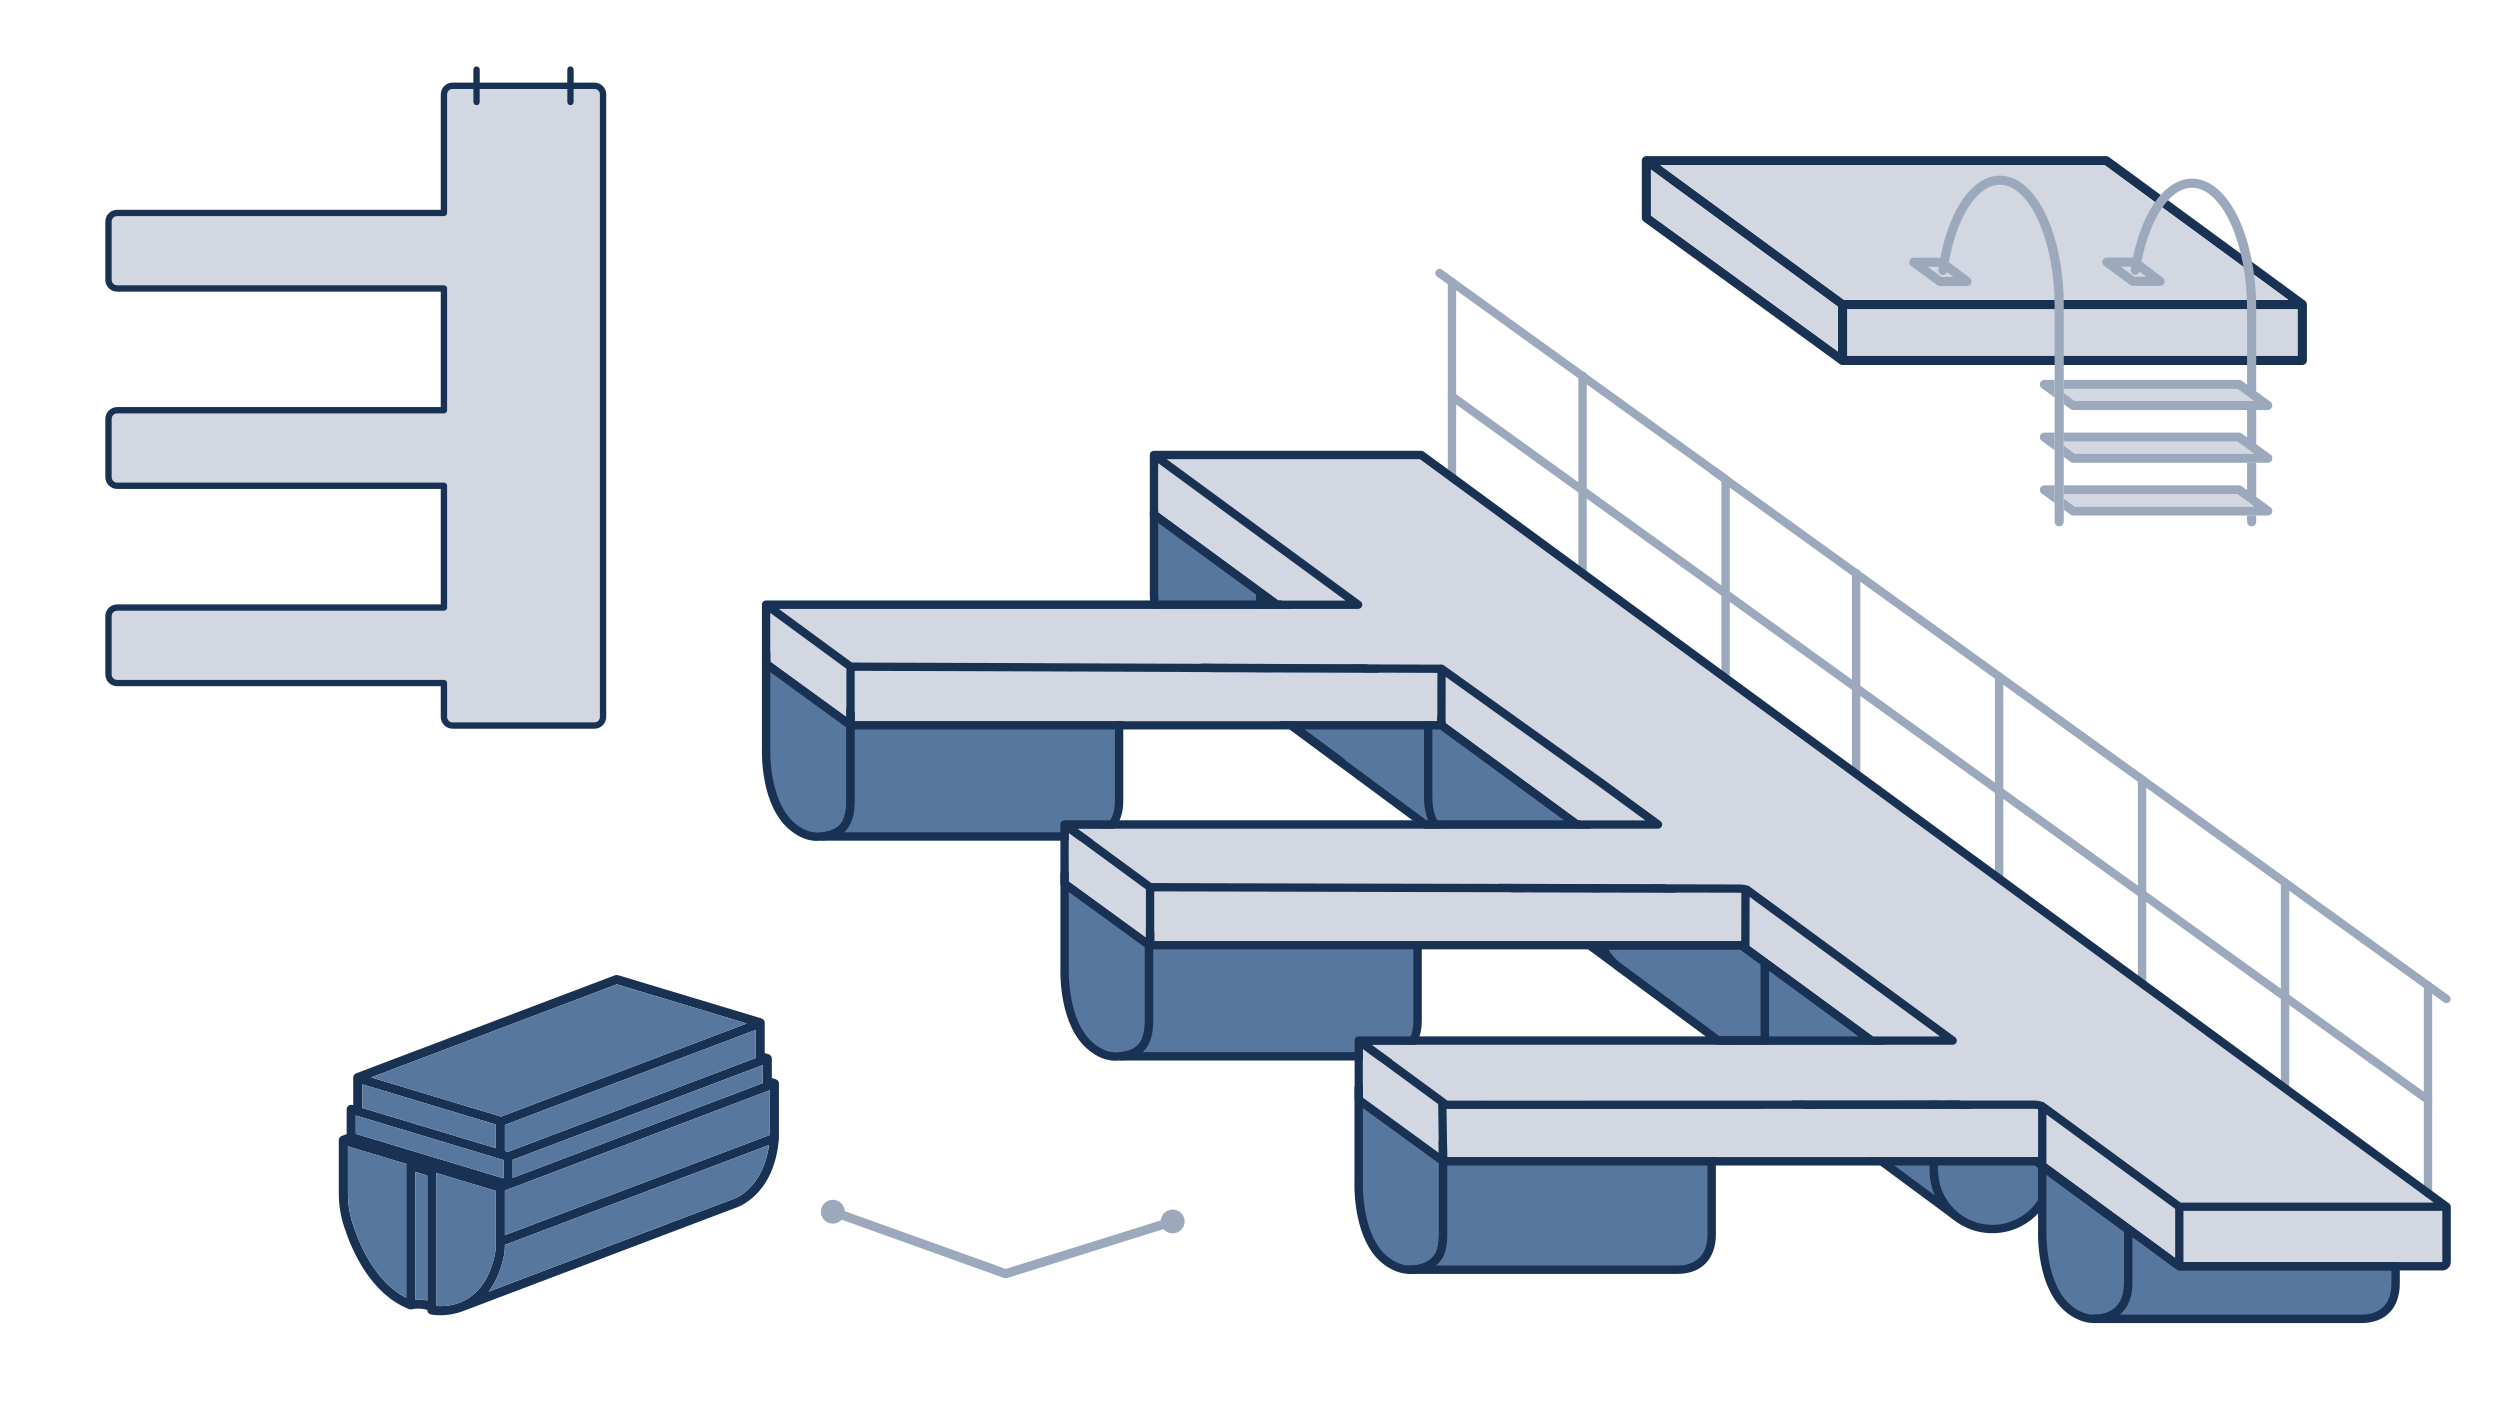 <?xml version="1.0" encoding="UTF-8"?>
<svg id="umgewandelt" xmlns="http://www.w3.org/2000/svg" viewBox="0 0 1920 1080">
  <defs>
    <style>
      .cls-1 {
        fill: #d3d7e2;
      }

      .cls-1, .cls-2, .cls-3, .cls-4 {
        stroke-width: 0px;
      }

      .cls-2 {
        fill: #58779e;
      }

      .cls-3 {
        fill: #193153;
      }

      .cls-4 {
        fill: #9ca9bc;
      }
    </style>
  </defs>
  <g id="Steg">
    <g>
      <g id="Geländer">
        <g>
          <path class="cls-4" d="m1535.31,678.04c-1.78,0-3.22-1.44-3.22-3.22v-155.21c0-1.78,1.44-3.22,3.22-3.22s3.22,1.44,3.22,3.22v155.21c0,1.78-1.44,3.22-3.22,3.22Z"/>
          <path class="cls-4" d="m1645.11,758.53c-1.78,0-3.22-1.44-3.22-3.22v-156.55c0-1.78,1.44-3.22,3.22-3.22s3.22,1.44,3.22,3.22v156.55c0,1.78-1.44,3.22-3.22,3.22Z"/>
          <path class="cls-4" d="m1754.91,839.04c-1.78,0-3.22-1.44-3.22-3.22v-157.95c0-1.78,1.44-3.22,3.22-3.22s3.22,1.44,3.22,3.22v157.95c0,1.78-1.44,3.22-3.22,3.22Z"/>
          <path class="cls-4" d="m1325.24,524c-1.78,0-3.22-1.44-3.22-3.22v-152.58c0-1.78,1.44-3.22,3.22-3.22s3.22,1.44,3.22,3.22v152.58c0,1.78-1.44,3.22-3.22,3.22Z"/>
          <path class="cls-4" d="m1215.41,445.97c-1.78,0-3.22-1.44-3.22-3.22v-154.19c0-1.78,1.44-3.22,3.22-3.22s3.22,1.44,3.22,3.22v154.19c0,1.78-1.44,3.22-3.22,3.22Z"/>
          <path class="cls-4" d="m1115.13,372.45c-1.78,0-3.22-1.44-3.22-3.22v-152.58c0-1.78,1.44-3.22,3.22-3.22s3.22,1.44,3.22,3.22v152.58c0,1.78-1.44,3.22-3.22,3.22Z"/>
          <path class="cls-4" d="m1864.7,919.53c-1.78,0-3.22-1.44-3.22-3.22v-159.47c0-1.78,1.44-3.22,3.22-3.22s3.22,1.44,3.22,3.22v159.47c0,1.78-1.44,3.22-3.22,3.22Z"/>
          <path class="cls-4" d="m1425.52,597.53c-1.78,0-3.22-1.44-3.22-3.22v-154.19c0-1.78,1.44-3.22,3.22-3.22s3.22,1.44,3.22,3.22v154.19c0,1.78-1.44,3.22-3.22,3.22Z"/>
        </g>
        <g>
          <path class="cls-4" d="m1864.7,847.96c-.65,0-1.31-.2-1.88-.61l-539.46-388.78c-1.44-1.04-1.77-3.05-.73-4.49,1.04-1.44,3.05-1.77,4.49-.73l539.46,388.78c1.44,1.04,1.77,3.05.73,4.49-.63.87-1.61,1.34-2.61,1.34Z"/>
          <path class="cls-4" d="m1878.88,770.43c-.65,0-1.31-.2-1.88-.61l-563.22-405.91c-1.44-1.04-1.77-3.05-.73-4.49,1.04-1.44,3.05-1.77,4.49-.73l563.22,405.9c1.44,1.04,1.77,3.05.73,4.49-.63.87-1.61,1.34-2.61,1.34Z"/>
          <path class="cls-4" d="m1325.2,371.27c-.65,0-1.31-.2-1.88-.61l-219.65-158.3c-1.44-1.04-1.77-3.05-.73-4.49,1.04-1.44,3.05-1.77,4.49-.73l219.65,158.3c1.44,1.04,1.77,3.05.73,4.49-.63.87-1.61,1.34-2.61,1.34Z"/>
          <path class="cls-4" d="m1325.2,459.02c-.65,0-1.31-.2-1.88-.61l-210.07-151.39c-1.44-1.04-1.77-3.05-.73-4.49,1.04-1.44,3.05-1.77,4.49-.73l210.07,151.39c1.44,1.04,1.77,3.05.73,4.49-.63.87-1.61,1.34-2.61,1.34Z"/>
        </g>
      </g>
      <g>
        <g>
          <g>
            <path class="cls-2" d="m653.21,549.9v65.42c0,10.07-2.34,16.56-6.21,20.67-.07.07-.14.14-.2.2,0,0-.03.03-.04.03-2.66,2.47-5.89,4.19-9.54,5.22-.22.06-.44.12-.67.17-.1.03-.2.06-.3.07-2.71.61-5.64.87-8.7.94h-.06c-6.43-.11-11.99-2.29-18.3-7.25-22.77-17.98-20.81-61.16-20.81-61.16v-71.63l6.17,4.48,13.84,10.05,35.04,25.48,9.77,7.1v.19Z"/>
            <path class="cls-3" d="m627.49,645.83c-7.23-.12-13.47-2.57-20.29-7.94-23.53-18.59-22.15-61.05-22.03-63.76v-71.56c0-1.21.68-2.32,1.76-2.87,1.08-.55,2.37-.45,3.35.26l64.82,47.13c.79.57,1.28,1.48,1.32,2.45v.19s.01.1.01.15v65.42c0,10.33-2.32,17.81-7.09,22.87-.02.02-.04.05-.07.07l-.2.2c-.07.07-.14.14-.22.2-2.95,2.71-6.57,4.69-10.76,5.87-.25.07-.52.14-.81.2-.14.04-.26.07-.39.09-2.7.6-5.74.93-9.29,1-.02,0-.1,0-.12,0Zm-35.89-136.94v65.31s0,.1,0,.14c-.02.42-1.61,41.75,19.59,58.49,5.71,4.5,10.61,6.46,16.36,6.56,3.07-.07,5.71-.35,8-.86.05-.01.09-.02.14-.03.06-.02.16-.04.22-.06.14-.03.27-.06.41-.1,3.28-.93,6.04-2.43,8.25-4.49.02-.02.04-.04.07-.06l.05-.05c3.57-3.82,5.3-9.84,5.3-18.43v-63.97l-58.39-42.45Z"/>
          </g>
          <g>
            <path class="cls-2" d="m859.47,549.9v65.21c0,19.24-11.48,27.3-26.37,27.3h-201.05c1.44-.16,2.83-.4,4.18-.74.1-.02.2-.05.3-.07.25-.06.5-.12.74-.18,3.67-.94,6.89-2.55,9.47-5.2,0,0,.03-.02.04-.03.06-.06.13-.13.2-.2,1.11-1.18,2.09-2.55,2.91-4.14.02-.03.04-.05.04-.07,1.99-3.8,3.16-8.84,3.25-15.52,0-.25,0-.49,0-.74v-65.23h.02s0,0,0,0l-.02-.39h206.27Z"/>
            <path class="cls-3" d="m833.11,645.63h-201.05c-1.71,0-3.12-1.34-3.21-3.04-.09-1.71,1.17-3.19,2.87-3.37,1.34-.14,2.56-.36,3.74-.66.07-.02.15-.04.22-.05.04-.01.12-.04.16-.04.21-.05.41-.1.61-.15,3.39-.87,5.99-2.28,8-4.34.06-.06.12-.11.18-.17l.09-.09c.85-.91,1.66-2.05,2.33-3.34.02-.03.03-.06.05-.09,1.83-3.49,2.8-8.22,2.88-14.07,0-.28,0-.48,0-.7v-65.23c0-.06,0-.13,0-.19v-.04c-.04-.88.28-1.74.88-2.37.61-.64,1.45-1,2.33-1h206.27c1.78,0,3.22,1.44,3.22,3.22v65.21c0,19.11-11.06,30.52-29.58,30.52Zm-184.8-6.43h184.8c8.65,0,23.15-3.13,23.15-24.09v-62h-199.83v62.4c0,.3,0,.57-.01.86-.09,6.85-1.26,12.37-3.57,16.81-.04.08-.08.17-.13.25-.94,1.78-2.07,3.39-3.38,4.77l-.27.27s-.09.08-.13.12c-.21.21-.41.41-.63.61Z"/>
          </g>
        </g>
        <g>
          <g>
            <path class="cls-2" d="m882.45,718.74v65.42c0,10.07-2.33,16.56-6.21,20.67-.07.07-.14.14-.2.2,0,0-.03.03-.04.03-2.66,2.47-5.89,4.19-9.54,5.22-.22.06-.44.12-.67.17-.1.03-.2.06-.3.07-2.71.61-5.64.87-8.7.94h-.06c-6.43-.11-11.99-2.29-18.3-7.25-22.77-17.98-20.81-61.16-20.81-61.16v-71.63l6.17,4.48,13.84,10.05,35.04,25.48,9.77,7.1v.19Z"/>
            <path class="cls-3" d="m856.73,814.67c-7.23-.12-13.47-2.57-20.29-7.94-23.53-18.59-22.15-61.04-22.03-63.76v-71.56c0-1.21.68-2.32,1.76-2.87,1.08-.55,2.37-.45,3.35.26l64.82,47.13c.79.57,1.27,1.47,1.32,2.44v.19c.01.05.01.11.01.16v65.42c0,10.34-2.32,17.82-7.09,22.88l-.27.28c-.07.07-.14.13-.21.19-2.95,2.71-6.57,4.69-10.76,5.87-.25.07-.52.14-.8.2-.13.03-.26.06-.39.09-2.71.6-5.75.93-9.3,1-.02,0-.1,0-.12,0Zm-35.89-136.94v65.31s0,.1,0,.14c-.02.42-1.61,41.75,19.59,58.49,5.71,4.5,10.61,6.46,16.36,6.56,3.07-.07,5.71-.35,8-.86.04,0,.07-.02.11-.02.07-.02.19-.05.27-.07.14-.03.27-.06.4-.1,3.28-.92,6.04-2.43,8.25-4.49.02-.02.04-.04.07-.06l.08-.08c3.53-3.74,5.28-9.78,5.28-18.4v-63.97l-58.39-42.45Z"/>
          </g>
          <g>
            <path class="cls-2" d="m1088.71,718.74v65.21c0,19.24-11.48,27.3-26.37,27.3h-201.04c1.44-.16,2.83-.4,4.18-.74.1-.02.2-.05.3-.07.23-.05.45-.1.67-.17,3.69-.95,6.95-2.56,9.54-5.22,0,0,.03-.02.04-.03.06-.06.13-.13.2-.2,1.15-1.21,2.16-2.64,3.01-4.3,0-.02.02-.04.04-.06,1.48-2.89,2.48-6.51,2.92-11.01.03-.28.05-.55.07-.83.04-.56.07-1.14.1-1.73.02-.44.04-.9.05-1.36,0-.45.02-.91.02-1.38v-65.04h.02s-.02-.39-.02-.39h206.26Z"/>
            <path class="cls-3" d="m1062.34,814.47h-201.04c-1.71,0-3.12-1.34-3.21-3.04-.09-1.71,1.17-3.19,2.87-3.37,1.34-.15,2.56-.36,3.74-.66.06-.02.13-.03.2-.04.07-.02.19-.05.27-.07.14-.03.27-.06.4-.1.04,0,.07-.02.11-.03,3.4-.87,6.03-2.29,8.03-4.35.06-.06.12-.11.18-.17l.08-.08c.9-.95,1.74-2.15,2.44-3.5h0s.04-.08.06-.12c1.31-2.59,2.17-5.89,2.56-9.8l.07-.76c.04-.53.07-1.08.1-1.64.02-.4.03-.84.04-1.27,0-.45.02-.88.02-1.32v-65.04c0-.06,0-.13,0-.19v-.04c-.04-.88.28-1.73.88-2.37.61-.64,1.45-1,2.33-1h206.26c1.78,0,3.22,1.44,3.22,3.22v65.21c0,19.11-11.06,30.52-29.58,30.52Zm-184.79-6.43h184.79c8.65,0,23.15-3.13,23.15-24.09v-61.99h-199.82v62.21c0,.48,0,.95-.02,1.41,0,.52-.03,1-.05,1.46-.03.63-.07,1.22-.11,1.8,0,.04,0,.07,0,.11l-.07.83c-.47,4.81-1.54,8.78-3.26,12.15-.02.05-.05.09-.07.13-.97,1.87-2.15,3.54-3.51,4.98l-.27.27s-.08.08-.12.12c-.21.21-.41.41-.63.61Z"/>
          </g>
        </g>
        <g>
          <g>
            <path class="cls-2" d="m1108.3,882.64v65.62c0,6.59-1,11.64-2.78,15.49-3.85,6.71-10.44,10.25-18.34,11.17-1.33.15-2.7.23-4.1.24h-.24c-.32,0-.64,0-.96-.03-.09,0-.17,0-.27,0-.08,0-.17,0-.27-.02-.17,0-.35-.02-.53-.04-.35-.03-.71-.06-1.07-.11-.24-.03-.47-.06-.7-.1-.03,0-.06,0-.08,0-.2-.03-.4-.06-.59-.1l-.17-.03c-.3-.06-.62-.12-.93-.19,0,0-.02,0-.03,0-.07,0-.15-.03-.22-.06-.06,0-.1-.02-.16-.04-.02,0-.04,0-.06,0-.24-.05-.47-.11-.7-.17-.05,0-.08-.02-.13-.04-.25-.06-.5-.14-.74-.22-.03,0-.06-.02-.08-.03-.17-.05-.34-.1-.51-.16-.04,0-.07-.03-.11-.04-.25-.08-.51-.17-.75-.27-.09-.03-.18-.06-.28-.1-.31-.12-.62-.24-.94-.37-.06-.03-.14-.06-.21-.09-.36-.16-.72-.31-1.08-.48,0,0-.03-.02-.06-.03-.34-.16-.68-.33-1.02-.51-.04-.02-.08-.05-.12-.06-.02,0-.04-.02-.06-.03-.23-.12-.47-.25-.7-.38-.04-.02-.06-.04-.1-.06-.03,0-.05-.03-.07-.05-.18-.1-.39-.21-.57-.32-.31-.18-.62-.37-.95-.57-.15-.09-.29-.18-.44-.28-.04-.03-.07-.06-.12-.08-.02,0-.05-.02-.06-.04-.27-.17-.53-.35-.8-.52-.02-.02-.05-.03-.06-.05-.31-.22-.62-.44-.94-.67-.4-.29-.81-.6-1.21-.92-2.73-2.16-5.11-4.68-7.17-7.44-.15-.18-.28-.38-.42-.57-14.4-20.36-12.92-52.74-12.92-52.74v-71.63l6.17,4.48,13.84,10.05,35.04,25.48,9.77,7.1Z"/>
            <path class="cls-3" d="m1082.83,978.37c-.38,0-.76-.01-1.14-.03-.02,0-.05,0-.07,0-.18,0-.35-.01-.52-.03-.2-.01-.4-.02-.61-.04-.34-.03-.75-.07-1.16-.12-.25-.03-.52-.06-.8-.11h0c-.26-.03-.51-.08-.76-.13l-.1-.02c-.4-.07-.76-.15-1.12-.23-.11-.02-.22-.05-.32-.08-.03,0-.06-.01-.09-.02-.27-.05-.54-.12-.8-.2-.08-.02-.18-.04-.28-.08-.28-.07-.55-.16-.83-.25h0c-.15-.04-.29-.09-.43-.13l-.11-.04s-.09-.03-.14-.04c-.01,0-.02,0-.03-.01-.26-.09-.53-.18-.79-.28-.14-.05-.28-.1-.43-.16-.28-.11-.62-.24-.96-.38-.13-.05-.23-.1-.32-.14-.36-.16-.73-.32-1.09-.48-.03-.02-.07-.03-.1-.05-.35-.16-.7-.34-1.05-.52l-.08-.04s-.04-.02-.06-.03c-.04-.02-.08-.04-.11-.06-.25-.13-.52-.28-.78-.42-.03-.02-.07-.04-.09-.05l.09.05h0c-.09-.05-.17-.09-.26-.14-.23-.13-.41-.23-.58-.33-.32-.18-.65-.38-1-.6-.2-.12-.38-.24-.56-.36,0,0-.01,0-.02-.01-.03-.02-.06-.04-.1-.06h0s-.8-.52-.8-.52c-.05-.03-.1-.07-.15-.11,0,0,0,0,0,0-.33-.23-.66-.46-.99-.71-.43-.31-.87-.64-1.31-.99-2.83-2.24-5.43-4.93-7.72-8-.16-.2-.32-.42-.47-.63-14.69-20.76-13.64-52.5-13.54-54.71v-71.56c0-1.21.68-2.32,1.76-2.87,1.08-.55,2.37-.45,3.35.26l64.82,47.12c.83.61,1.32,1.57,1.32,2.6v65.62c0,6.86-1.01,12.37-3.08,16.85-.04.09-.08.17-.13.25-4.16,7.25-11.34,11.66-20.76,12.76-1.48.16-2.97.25-4.45.26h-.26Zm-1.31-.05s0,0,0,0c0,0,0,0,0,0Zm.58-6.41c.24.01.49.02.73.02h.24c1.23,0,2.5-.08,3.75-.22,7.34-.85,12.68-4.03,15.84-9.45,1.61-3.55,2.43-8.26,2.43-14.02v-63.98l-58.38-42.45v65.31s0,.1,0,.15c-.01.31-1.24,31.54,12.33,50.74.11.15.2.28.3.41.03.03.05.06.07.1,1.96,2.63,4.17,4.94,6.58,6.84.37.3.74.57,1.11.84.31.23.6.44.9.64.01,0,.02.02.04.03l.66.43s.04.02.06.03c.13.08.24.15.34.23.04.02.14.09.25.15.31.19.6.36.88.53.15.09.28.16.41.23,0,0,.08.04.08.04.05.03.1.06.15.09,0,0,0,0,0,0,.01,0,.02.01.03.02.17.1.34.19.52.28.05.02.1.04.14.07l.15.08c.3.15.58.3.86.43h0s.07.03.11.05c.32.15.64.29.97.43.05.02.1.05.16.07l.04.02c.24.1.52.21.81.32l.13.05c.06.02.06.02.12.04.22.08.44.16.66.23h0s.05.02.08.03l.11.04c.08.02.15.05.23.07.06.02.12.03.17.05.03,0,.14.05.17.06.12.04.29.09.47.14.05.01.1.03.14.04.02,0,.04,0,.05.02.13.04.26.08.4.11.1.02.2.04.29.06.08.02.17.04.25.06.05.01.1.02.15.04.23.05.47.1.7.14l.12.02c.19.04.33.06.46.08.11.01.22.03.32.05.14.03.28.04.43.06.34.04.65.08.95.1.19.02.32.03.44.03.05,0,.1,0,.15.01h-.05c.17,0,.33,0,.5.02Zm-4.25-.56h0s0,0-.01,0h0s0,0,.01,0Zm-.02,0h0s-.01,0-.02,0c0,0,.01,0,.02,0Zm-.15-.03s.06,0,.09.01c-.03,0-.06-.01-.09-.01h0Zm-.62-.16s.09.03.14.05c-.05-.02-.09-.04-.14-.05Zm-.31-.08s0,0,0,0c0,0,0,0,0,0Zm0,0s0,0,0,0c0,0,0,0,0,0Z"/>
          </g>
          <g>
            <path class="cls-2" d="m1314.57,882.64v65.21c0,19.24-11.48,27.3-26.37,27.3h-205.13c1.4,0,2.77-.09,4.1-.24,7.9-.92,14.49-4.46,18.34-11.17,1.78-3.85,2.78-8.9,2.78-15.49v-65.05h0s.02.02.02.02l-.02-.4v-.19s206.26,0,206.26,0Z"/>
            <path class="cls-3" d="m1288.2,978.37h-205.13c-1.77,0-3.21-1.43-3.22-3.21,0-1.77,1.42-3.22,3.2-3.23,1.25,0,2.52-.08,3.77-.22,7.34-.85,12.68-4.03,15.84-9.45,1.61-3.55,2.43-8.26,2.43-14.01v-65.05c0-.09,0-.18.01-.26v-.16c-.05-.88.27-1.73.88-2.37.61-.64,1.45-1,2.33-1h206.27c1.78,0,3.22,1.44,3.22,3.22v65.21c0,19.11-11.06,30.52-29.58,30.52Zm-185.38-6.43h185.38c8.65,0,23.15-3.13,23.15-24.09v-61.99h-199.83v62.4c0,6.86-1.01,12.37-3.08,16.85-.04.09-.08.17-.13.25-1.47,2.56-3.31,4.76-5.49,6.59Z"/>
          </g>
        </g>
        <g id="Stegunterteil">
          <g>
            <g>
              <path class="cls-2" d="m1575.11,900.16c0,.19-.02.4-.03.62l-5.73-4.19-.88-.65v26.55c-1.04,1.68-2.18,3.3-3.43,4.82-8.23,10.13-20.82,16.6-34.9,16.6-9.19,0-17.75-2.76-24.86-7.5-1.29-.85-2.53-1.76-3.71-2.74l-.03-.03c-10.01-8.25-16.38-20.73-16.38-34.7v-62.35h3.21l15.58,11.41.51.38,59.31,43.47,1.27.93,1.86,1.36,2.45,1.8,5.76,4.23Z"/>
              <path class="cls-3" d="m1530.13,947.12c-9.54,0-18.75-2.78-26.64-8.04-1.33-.88-2.68-1.86-3.97-2.93-.04-.04-.08-.07-.12-.11-11.09-9.19-17.45-22.71-17.45-37.11v-62.35c0-1.78,1.44-3.22,3.22-3.22h3.21c.68,0,1.35.22,1.9.62l86.74,63.58c.87.64,1.36,1.67,1.31,2.74l-.03.6c-.05,1.19-.75,2.25-1.82,2.76-1.07.52-2.34.4-3.29-.3l-1.5-1.1v20.21c0,.6-.17,1.18-.48,1.69-1.14,1.85-2.38,3.59-3.68,5.17-9.18,11.29-22.81,17.77-37.39,17.77Zm-26.44-15.87c1.09.89,2.22,1.72,3.35,2.46,6.85,4.56,14.82,6.97,23.09,6.97,12.63,0,24.44-5.62,32.41-15.41.95-1.16,1.85-2.4,2.71-3.73v-24.64l-76.87-56.34v58.36c0,12.51,5.54,24.25,15.21,32.22.04.03.08.06.11.1Z"/>
            </g>
            <g>
              <path class="cls-2" d="m1358.18,741.16h-2.72v58.01h-35.78l-74.95-55.42h-.02c-4.05-2.75-7.64-6.13-10.61-10.02-.02-.02-.04-.04-.05-.06-1.75-2.42-3.25-5.02-4.49-7.77h107.8l1.82,1.34,1.3.95,17.7,12.98Z"/>
              <path class="cls-3" d="m1355.46,802.39h-35.78c-.69,0-1.36-.22-1.91-.63l-74.85-55.35s0,0-.01,0c-4.35-2.94-8.18-6.55-11.36-10.72h0s-.07-.09-.1-.13h0c-1.87-2.59-3.5-5.39-4.82-8.32-.45-1-.36-2.15.23-3.07.59-.92,1.61-1.47,2.7-1.47h107.8c.69,0,1.36.22,1.91.63l3.1,2.28,17.7,12.98c1.12.82,1.59,2.27,1.16,3.59-.38,1.16-1.38,1.99-2.56,2.18v54.83c0,1.78-1.44,3.22-3.22,3.22Zm-34.72-6.43h31.5v-54.79c0-.12,0-.24.02-.35l-15.95-11.7h-101.41c.56.91,1.15,1.8,1.77,2.67,0,0,.01.02.02.03,2.74,3.58,6.02,6.68,9.75,9.21.07.04.14.09.2.14l74.1,54.79Z"/>
            </g>
            <g>
              <path class="cls-2" d="m1229.57,725.9c1.24,2.75,2.75,5.35,4.49,7.77-1.84-2.41-3.44-5.01-4.76-7.77-2.83-5.88-4.42-12.48-4.42-19.45v-62.35h.88s1.31.97,1.31.97l50.8,37.23.18.14h0l35.9,26.32.77.57,22.62,16.58h-107.8Z"/>
              <path class="cls-3" d="m1234.07,736.88c-.97,0-1.93-.44-2.56-1.26-1.98-2.59-3.7-5.39-5.1-8.33-3.14-6.53-4.74-13.55-4.74-20.85v-62.35c0-1.78,1.44-3.22,3.22-3.22h.88c.79,0,1.52.29,2.08.76l1.14.83,50.87,37.28s.08.06.12.09l59.29,43.47c1.12.82,1.59,2.27,1.16,3.6s-1.67,2.22-3.06,2.22h-102.47c.56.91,1.15,1.8,1.77,2.67,1.03,1.43.72,3.42-.69,4.47-.58.43-1.25.63-1.92.63Zm-2.69-14.2h96.16l-51.23-37.55c-.06-.04-.12-.08-.18-.13l-.18-.14-47.85-35.07v56.64c0,5.65,1.1,11.11,3.28,16.24Z"/>
            </g>
            <g>
              <path class="cls-2" d="m1368.89,835.55l-49.2-36.38h35.78v4.35c0,12.54,5.14,23.88,13.43,32.04Z"/>
              <path class="cls-3" d="m1368.89,838.77c-.67,0-1.34-.21-1.91-.63l-49.2-36.38c-1.12-.83-1.58-2.27-1.14-3.59.43-1.32,1.67-2.21,3.05-2.21h35.78c1.78,0,3.22,1.44,3.22,3.22v4.35c0,11.28,4.43,21.84,12.47,29.74,1.2,1.18,1.29,3.1.19,4.38-.63.74-1.54,1.13-2.45,1.13Zm-39.44-36.38l26.42,19.54c-2.38-5.76-3.62-11.98-3.62-18.41v-1.13h-22.8Z"/>
            </g>
            <g>
              <path class="cls-2" d="m1501.53,933.64l-56.53-41.8-58.76-43.44h0s-1.53-1.15-1.53-1.15h0l-5.62-4.16-10.18-7.54c-8.29-8.15-13.43-19.49-13.43-32.04v-62.35h2.73l13.5,9.91,65.6,48.1,8.11,5.95,42.92,31.47h-3.15v62.35c0,13.97,6.37,26.45,16.38,34.7Z"/>
              <path class="cls-3" d="m1501.53,936.85c-.67,0-1.34-.21-1.91-.63l-115.29-85.24s-.06-.05-.09-.07l-1.31-.97c-.05-.03-.1-.07-.15-.11l-15.8-11.7c-.12-.09-.24-.19-.34-.29-9.28-9.12-14.39-21.31-14.39-34.33v-62.35c0-1.78,1.44-3.22,3.22-3.22h2.73c.68,0,1.35.22,1.9.62l130.12,95.42c1.12.82,1.59,2.27,1.16,3.59-.43,1.3-1.63,2.19-2.99,2.21v59.14c0,12.51,5.54,24.25,15.21,32.22,1.35,1.11,1.56,3.09.49,4.46-.63.81-1.58,1.24-2.54,1.24Zm-113.29-90.98l97.65,72.2c-2.58-5.96-3.95-12.45-3.95-19.13v-62.35c0-.22.02-.43.06-.63l-123.33-90.44v58.01c0,11.2,4.37,21.7,12.31,29.59l15.47,11.45c.05.04.11.07.16.11l1.53,1.14s.05.04.08.06Z"/>
            </g>
            <g>
              <path class="cls-2" d="m1239.02,739.45l-18.33-13.56-58.75-43.45-.58-.42-46.49-34.38h-.02c-2.69-1.83-5.18-3.94-7.42-6.29-1.42-1.5-2.75-3.09-3.95-4.76-.78-1.09-1.53-2.21-2.21-3.37-3.98-6.71-6.26-14.53-6.26-22.88v-62.35h.88s6.74,4.94,6.74,4.94l3.76,2.76,1.87,1.37,1.67,1.23,1.44,1.06,72.73,53.3.77.57,27.28,20.01,16.15,11.84h-2.72v62.35c0,6.59,1.42,12.85,3.97,18.48,1.24,2.75,2.75,5.35,4.49,7.77,0,.03.03.05.05.06,1.48,2.05,3.12,3.96,4.92,5.73Z"/>
              <path class="cls-3" d="m1239.02,742.67c-.67,0-1.34-.21-1.91-.63l-124.04-91.72s-.01,0-.02-.01c-2.87-1.94-5.54-4.2-7.94-6.72-1.53-1.61-2.96-3.33-4.23-5.1-.91-1.28-1.69-2.46-2.37-3.62-4.38-7.39-6.7-15.87-6.7-24.51v-62.35c0-1.78,1.44-3.22,3.22-3.22h.88c.79,0,1.51.29,2.07.76l132.24,96.94c1.12.82,1.59,2.27,1.16,3.6-.38,1.16-1.38,1.99-2.56,2.18v59.17c0,5.99,1.24,11.76,3.68,17.15,1.15,2.54,2.55,4.97,4.17,7.21,0,.01.02.03.03.04l.02.03c1.36,1.88,2.9,3.67,4.56,5.32,1.2,1.18,1.29,3.1.19,4.38-.63.74-1.54,1.13-2.45,1.13Zm-122.45-97.75c.07.05.14.09.21.14l109.26,80.8c-2.43-5.83-3.66-12.03-3.66-18.44v-62.35c0-.12,0-.24.02-.35l-124.17-91.02v56.65c0,7.49,2.01,14.83,5.81,21.24.59,1.01,1.26,2.03,2.06,3.14,1.1,1.53,2.34,3.01,3.67,4.41,2.06,2.16,4.35,4.11,6.81,5.77Z"/>
            </g>
            <g>
              <path class="cls-2" d="m1109.27,644.12l-14.73-10.89-59.72-44.17-41.63-30.79h-.02c-.57-.4-1.14-.8-1.69-1.21-1.21-.9-2.37-1.86-3.48-2.89-.39-.34-.75-.69-1.12-1.05-8.35-8.17-13.54-19.56-13.54-32.16v-62.35h.88s7.87,5.77,7.87,5.77l42.64,31.25,24.2,17.74,13.51,9.9.77.57,43.43,31.84h-2.16l-6.74-4.93h0s-.88,0-.88,0v62.35c0,7.23,1.71,14.07,4.75,20.13.58,1.15,1.2,2.28,1.87,3.37,1.66,2.71,3.61,5.23,5.79,7.52Z"/>
              <path class="cls-3" d="m1109.27,647.33c-.67,0-1.34-.21-1.91-.63l-115.98-85.76s-.01,0-.02-.01c-.61-.42-1.23-.85-1.82-1.3-1.3-.97-2.56-2.01-3.74-3.1-.37-.32-.77-.71-1.18-1.1-9.36-9.15-14.51-21.39-14.51-34.46v-62.35c0-1.78,1.44-3.22,3.22-3.22h.88c.79,0,1.52.29,2.08.76l132.24,96.94c1.12.82,1.59,2.27,1.16,3.59s-1.67,2.22-3.06,2.22h-2.16c-.68,0-1.35-.22-1.9-.62l-2.5-1.83v56.65c0,6.57,1.48,12.86,4.41,18.68.55,1.09,1.14,2.15,1.74,3.14,1.53,2.49,3.33,4.83,5.38,6.98,1.15,1.21,1.19,3.1.08,4.35-.63.72-1.52,1.09-2.41,1.09Zm-114.38-91.78c.07.04.14.09.2.14l102.04,75.46c-2.32-5.72-3.5-11.77-3.5-18.04v-62.35c0-.19.02-.38.05-.56l-117.14-85.86v56.65c0,11.33,4.46,21.93,12.57,29.86.32.32.65.63,1,.93,1.07.99,2.13,1.86,3.27,2.72.5.37,1,.73,1.5,1.07Z"/>
            </g>
            <g>
              <path class="cls-2" d="m1030.27,585.44l-38.38-28.38-3.9-2.89-55.75-41.22-26.14-19.33h-.02c-9.84-6.66-16.91-17.1-19.11-29.24-.48-2.61-.73-5.3-.73-8.06v-62.35h.88s88.21,64.66,88.21,64.66l.77.57,7.07,5.18,36.36,26.66h-.35l-36.37-26.66-14.13-10.36h0s-.88,0-.88,0v62.35c0,15.18,7.53,28.61,19.05,36.75.26.18.51.37.78.54h.02s4.58,3.39,4.58,3.39l37.05,27.4c.32.33.64.65.96.97Z"/>
              <path class="cls-3" d="m1030.27,588.66c-.67,0-1.34-.21-1.91-.63l-124.05-91.73s-.01,0-.02-.01c-10.72-7.25-18.18-18.66-20.47-31.32-.52-2.82-.78-5.72-.78-8.63v-62.35c0-1.78,1.44-3.22,3.22-3.22h.88c.79,0,1.51.28,2.07.76l132.25,96.94c1.12.82,1.59,2.27,1.16,3.59-.43,1.32-1.67,2.22-3.06,2.22h-.35c-.68,0-1.35-.22-1.9-.62l-46.27-33.91v56.65c0,13.54,6.61,26.3,17.69,34.12.23.17.43.31.63.44.08.05.16.1.23.15l41.63,30.79c.14.1.27.22.39.35.28.29.57.58.85.86l.08.08c1.19,1.19,1.26,3.1.16,4.37-.63.74-1.53,1.12-2.44,1.12Zm-122.45-97.75c.07.04.14.09.21.14l60.76,44.92c-2.72-6.09-4.18-12.76-4.18-19.59v-61.63l-75.13-55.06v56.65c0,2.52.23,5.04.67,7.48,1.98,10.94,8.42,20.81,17.67,27.1Z"/>
            </g>
          </g>
          <g>
            <g>
              <path class="cls-2" d="m1634.47,944.34v41.25c0,19.24-11.49,27.3-26.37,27.3-5.91,0-12.36-2.16-18.84-7.26-22.77-17.98-20.81-61.16-20.81-61.16v-48.54l.88.65,5.73,4.19,45.99,33.74,13.41,9.82Z"/>
              <path class="cls-3" d="m1608.11,1016.11c-7.02,0-14.22-2.75-20.83-7.95-23.53-18.58-22.15-61.04-22.03-63.76v-48.47c0-1.21.68-2.33,1.77-2.87,1.08-.55,2.38-.44,3.36.29l6.6,4.83,59.4,43.56c.83.61,1.32,1.57,1.32,2.59v41.25c0,19.11-11.06,30.52-29.58,30.52Zm-36.43-113.83v42.2s0,.1,0,.14c-.02.42-1.61,41.75,19.59,58.49,5.53,4.36,11.2,6.57,16.85,6.57,8.65,0,23.15-3.13,23.15-24.09v-39.62l-59.58-43.69Z"/>
            </g>
            <g>
              <path class="cls-2" d="m1839.84,972.48v13.11c0,19.24-11.48,27.3-26.37,27.3h-205.37c14.88,0,26.37-8.06,26.37-27.3v-41.25l-13.41-9.82-45.99-33.74c0-.21.02-.42.03-.62l39.79,29.19,11.62,8.51,47.23,34.62h166.1Z"/>
              <path class="cls-3" d="m1813.47,1016.11h-205.37c-1.78,0-3.22-1.44-3.22-3.22s1.44-3.22,3.22-3.22c8.65,0,23.15-3.13,23.15-24.09v-39.62l-58.08-42.6c-.87-.63-1.36-1.66-1.31-2.73l.03-.61c.06-1.18.76-2.25,1.83-2.76,1.07-.51,2.33-.4,3.29.3l51.41,37.7,46.38,34h165.04c1.78,0,3.22,1.44,3.22,3.22v13.11c0,19.11-11.06,30.52-29.58,30.52Zm-185.41-6.43h185.41c8.65,0,23.15-3.13,23.15-24.09v-9.9h-162.88c-.68,0-1.35-.22-1.9-.62l-34.15-25.03v35.55c0,10.62-3.41,18.86-9.63,24.09Z"/>
            </g>
          </g>
        </g>
      </g>
      <g id="Stegoberteil">
        <path class="cls-1" d="m1565.27,851.93v36.7h-453.8l-.48-36.96h0l450.79-.08c.44,0,.92.02,1.51.06.21,0,.41.05.69.07.37.05.77.11,1.18.19.04,0,.06.02.09.02h0Z"/>
        <polygon class="cls-1" points="1105 885.47 1046.7 843.07 1046.67 805.52 1104.52 847.94 1105 885.47"/>
        <path class="cls-1" d="m1869.06,923.5h-194.37l-7.96-5.84-91.42-67.02-4.92-3.59-.11-.08s-.07-.06-.11-.08l-.1-.07c-.29-.22-.62-.39-.96-.5-.33-.11-.66-.21-1-.29-.26-.08-.51-.15-.77-.2-.29-.07-.61-.15-.9-.2-.59-.12-1.17-.21-1.66-.27-.35-.05-.71-.09-1.01-.11-.71-.06-1.35-.08-1.97-.08h-76.63s-373.47.08-373.47.08l-1.79-1.3s.06.05.06.07c-.04-.04-.07-.07-.11-.11l-.09-.07-.02-.02h0s0-.02,0-.02l-.05-.04-.07-.06-.21-.15-56.11-41.16h446.39c1.39,0,2.62-.9,3.05-2.22.43-1.31-.03-2.77-1.15-3.59l-157.04-115.14-1.14-.84c-.33-.24-.78-.43-1.17-.53-.33-.08-.65-.17-.98-.24-.05,0-.08-.02-.13-.03t-.02,0c-.09-.02-.17-.03-.27-.04.08,0,.17.02.26.03-.53-.12-1.08-.23-1.62-.31-.17-.03-.33-.05-.5-.06-.21-.03-.41-.06-.62-.07-.08-.02-.17-.03-.27-.03-.26-.03-.51-.05-.76-.06-.17-.02-.35-.03-.53-.03-.28,0-.56-.02-.85-.02l-58.05-.13-393.55-.9-56.92-41.73h445.93c1.39,0,2.62-.9,3.05-2.21.43-1.32-.03-2.78-1.15-3.6l-42.23-30.95-119.74-85.62-4.05-2.89c-.49-.44-1.19-.77-2.2-.87-.57-.06-1.07-.03-1.49.07l-56.6-.19h-1.49s-393.16-1.42-393.16-1.42h-.03l-56.09-41.13h444.9c1.39,0,2.62-.9,3.05-2.21.43-1.32-.03-2.78-1.15-3.6l-148.88-109.17h194.36l778.6,570.87Z"/>
        <path class="cls-1" d="m1337.34,685.71l-.06,35.09v1.89h-450.78v-38.06l274.86.62,174.59.4c.32,0,.64,0,.96.03.03,0,.06,0,.08,0,.12,0,.23,0,.34.02h0s0,0,0,0Z"/>
        <polygon class="cls-1" points="880.06 683.02 880.06 720.2 820.84 677.13 820.81 639.58 880.06 683.02"/>
        <polygon class="cls-1" points="1103.88 516.79 1103.84 553.85 656.42 553.85 656.43 515.19 932.23 516.18 1103.88 516.79"/>
        <polygon class="cls-1" points="649.99 513.59 649.99 550.74 591.6 508.3 591.57 470.75 649.99 513.59"/>
        <path class="cls-1" d="m1875.67,929.94v39.25s-.04.07-.07.07h-198.64v-39.32h198.71Z"/>
        <polygon class="cls-1" points="1033.25 461.18 981.67 461.18 889.48 393.61 889.48 355.75 1033.25 461.18"/>
        <polygon class="cls-1" points="1263.52 630.02 1212.01 630.02 1110.27 555.43 1110.31 519.84 1229.26 604.89 1263.52 630.02"/>
        <path class="cls-1" d="m1489.84,795.96h-51.45l-78.29-57.39c-.06-.04-.1-.06-.16-.1l-16.24-11.91.02-12.3.04-25.41h0l146.07,107.11Z"/>
        <polygon class="cls-1" points="1670.53 928.42 1670.53 966.13 1571.7 893.66 1571.7 855.97 1670.53 928.42"/>
        <path class="cls-3" d="m1882.09,926.52c0-.06,0-.12,0-.18-.02-.12-.04-.24-.06-.37-.03-.12-.06-.24-.11-.35-.05-.12-.09-.24-.15-.35-.05-.1-.1-.2-.17-.29-.13-.2-.28-.39-.45-.55-.06-.06-.14-.13-.21-.18-.07-.07-.16-.13-.25-.19l-787.27-577.23c-.55-.4-1.22-.62-1.9-.62h-205.25c-.17,0-.34,0-.51.04-.33.05-.64.15-.95.3,0,0,0,0-.02,0-.12.06-.24.14-.35.21-.14.09-.27.19-.39.31-.06.06-.12.11-.17.17-.07.07-.14.16-.2.24-.02.02-.04.04-.05.06-.07.09-.13.19-.17.29-.06.07-.09.15-.12.22-.03.06-.06.11-.06.17-.05.09-.08.18-.11.28,0,0,0,.02,0,.04-.04.12-.06.24-.08.36,0,.04,0,.08,0,.12-.02.13-.03.25-.03.38v45.84c0,1.02.49,1.98,1.31,2.59l86.43,63.35h-382.45c-.17,0-.35.02-.51.04-.16.03-.31.06-.46.12,0,0-.02,0-.03,0-.16.06-.31.11-.46.18-.36.18-.68.43-.93.73-.06.06-.11.13-.16.19-.11.13-.2.28-.28.42-.04.06-.07.12-.09.18-.05.07-.07.15-.09.23-.04.06-.06.13-.07.2-.05.14-.08.28-.1.43,0,.04,0,.07,0,.1-.02.13-.03.26-.03.39l.04,45.54c0,1.03.49,1.99,1.32,2.6l64.82,47.13s.07.06.11.07c.06.05.14.09.21.13.06.04.12.06.17.09.06.03.11.06.17.07.09.05.19.07.29.11.1.03.2.06.3.07,0,0,.03,0,.04,0,.09.02.18.03.28.04.11,0,.21.02.32.02h452.8l95.13,69.73h-383.54c-.14,0-.28,0-.41.03-.23.03-.45.07-.67.16-.13.05-.26.1-.39.17-.14.06-.27.15-.39.23-.12.08-.24.17-.34.28-.09.08-.18.17-.26.28-.05.05-.08.09-.11.14-.06.06-.11.14-.15.21-.03.03-.04.06-.06.08-.07.11-.13.23-.18.36-.05.08-.07.17-.11.27,0,.02,0,.05-.02.06,0,0,0,.03,0,.05,0,.03-.02.06-.03.09-.03.11-.06.22-.07.34,0,.04,0,.07,0,.1-.02.13-.03.26-.03.39l.04,45.54c0,1.03.49,1.99,1.32,2.6l64.13,46.62c.59.8,1.53,1.31,2.59,1.31h.07c.36,0,.7-.07,1.01-.19h453.03c.2.27.44.51.72.72l1.3.95.21.15,17.49,12.83s.1.06.15.1l71.08,52.1h-384.06c-.17,0-.35,0-.51.04-.08.02-.17.03-.25.05-.08.02-.17.05-.26.08-.14.05-.27.1-.4.16-.09.06-.17.1-.27.16-.07.05-.15.09-.21.14-.06.05-.13.1-.18.15s-.11.1-.17.16c-.03.02-.06.05-.07.07-.05.05-.08.08-.12.13-.04.05-.07.09-.11.14l-.02.02s-.06.06-.06.1t0,.02h0c-.06.07-.1.14-.13.21t0,.02s0,0,0,.02c0,0-.02.02-.02.03-.05.06-.07.12-.09.17,0,0,0,.02,0,.03,0,.02-.02.03-.03.05-.02.03-.03.06-.03.08,0,0,0,.02,0,.03,0,.02-.03.04-.03.06,0,0,0,0,0,.02,0,.03-.03.05-.03.06,0,0-.02.03-.02.04,0,0,0,.03,0,.04v.02s0,.02,0,.03t0,.02s0,.03,0,.04c-.04.12-.06.24-.08.36v.02s0,.07,0,.1c-.02.13-.03.25-.03.38h0s.04,45.55.04,45.55c0,1.03.49,1.99,1.32,2.6l64.82,47.13s.07.06.11.07c.07.06.16.1.24.15.1.06.21.11.32.16.08.04.17.06.28.09.12.05.24.07.37.09.08.02.17.03.25.04.11,0,.22.02.33.02h455.51c.19.64.6,1.24,1.18,1.66l106.7,78.23.15.11c.14.1.28.19.44.28.14.06.28.13.43.17.05.02.09.04.15.05.1.04.2.06.3.07.08.02.17.03.25.04.11,0,.22.02.33.02h201.86c3.58,0,6.51-2.92,6.51-6.51v-42.47c0-.06,0-.14-.02-.2ZM889.48,393.61v-37.85l143.77,105.43h-51.58l-92.18-67.57Zm-239.5,157.14l-58.38-42.45-.04-37.55,58.43,42.84v37.15Zm453.85,3.11h-447.42v-38.66s275.82.99,275.82.99l171.65.61-.05,37.06Zm6.43,1.58l.04-35.59,118.95,85.05,34.26,25.13h-51.51l-101.74-74.58Zm-230.21,164.76l-59.22-43.06-.04-37.55,59.26,43.44v37.17Zm457.21.6v1.89h-450.78v-38.06l274.86.62,174.59.4c.32,0,.64,0,.96.03.03,0,.06,0,.08,0,.12,0,.23,0,.34.02h0s0,0,0,0l-.06,35.09Zm.1-38.3s0-.02,0-.02c.07,0,.15.02.22.03-.07,0-.15,0-.23,0Zm22.72,56.08c-.06-.04-.1-.06-.16-.1l-16.24-11.91.02-12.3.04-25.41h0l146.07,107.11h-51.45l-78.29-57.39Zm-313.39,104.51l-.04-37.55,57.85,42.42.49,37.52-58.3-42.39Zm518.57,45.55h-453.8l-.48-36.96h0l450.79-.08c.44,0,.92.02,1.51.06.21,0,.41.05.69.07.37.05.77.11,1.18.19.04,0,.06.02.09.02h0v36.7Zm105.26,77.5l-98.83-72.46v-37.7l98.83,72.45v37.71Zm4.16-42.62l-7.96-5.84-91.42-67.02-4.92-3.59-.11-.08s-.07-.06-.11-.08l-.1-.07c-.29-.22-.62-.39-.96-.5-.33-.11-.66-.21-1-.29-.26-.08-.51-.15-.77-.2-.29-.07-.61-.15-.9-.2-.59-.12-1.17-.21-1.66-.27-.35-.05-.71-.09-1.01-.11-.71-.06-1.35-.08-1.97-.08h-76.63s-373.47.08-373.47.08l-1.79-1.3s.06.05.06.07c-.04-.04-.07-.07-.11-.11l-.09-.07-.02-.02h0s0-.02,0-.02l-.05-.04-.07-.06-.21-.15-56.11-41.16h446.39c1.39,0,2.62-.9,3.05-2.22.43-1.31-.03-2.77-1.15-3.59l-157.04-115.14-1.14-.84c-.33-.24-.78-.43-1.17-.53-.33-.08-.65-.17-.98-.24-.05,0-.08-.02-.13-.03t-.02,0c-.09-.02-.17-.03-.27-.04.08,0,.17.02.26.03-.53-.12-1.08-.23-1.62-.31-.17-.03-.33-.05-.5-.06-.21-.03-.41-.06-.62-.07-.08-.02-.17-.03-.27-.03-.26-.03-.51-.05-.76-.06-.17-.02-.35-.03-.53-.03-.28,0-.56-.02-.85-.02l-58.05-.13-393.55-.9-56.92-41.73h445.93c1.39,0,2.62-.9,3.05-2.21.43-1.32-.03-2.78-1.15-3.6l-42.23-30.95-119.74-85.62-4.05-2.89c-.49-.44-1.19-.77-2.2-.87-.57-.06-1.07-.03-1.49.07l-56.6-.19h-1.49s-393.16-1.42-393.16-1.42h-.03l-56.09-41.13h444.9c1.39,0,2.62-.9,3.05-2.21.43-1.32-.03-2.78-1.15-3.6l-148.88-109.17h194.36l778.6,570.87h-194.37Zm200.98,45.68s-.04.07-.07.07h-198.64v-39.32h198.71v39.25Z"/>
      </g>
    </g>
  </g>
  <g id="Ponton">
    <path class="cls-3" d="m598.21,831.77c0-.07-.01-.14-.03-.21,0-.07-.02-.13-.04-.2-.03-.12-.07-.24-.11-.36,0-.01-.01-.03-.02-.05-.05-.13-.11-.25-.17-.38-.06-.12-.14-.24-.22-.36-.07-.09-.14-.19-.22-.28-.09-.11-.19-.22-.3-.31-.11-.11-.23-.2-.36-.29-.3-.21-.63-.37-.99-.48l-2.97-.9v-14.95c0-1.58-1.06-2.97-2.59-3.38h-.05s-.1-.04-.1-.04l-2.73-.83v-23.25c0-1.54-1.01-2.91-2.49-3.35l-110.25-33.23c-.74-.22-1.53-.19-2.25.08l-198.78,75.3c-1.36.51-2.26,1.81-2.26,3.27v21.23l-.53-.16c-.69-.21-1.42-.2-2.1.03-.04.01-.09.02-.14.05-.09.03-.17.07-.25.1-.16.08-.32.17-.47.27-.07.04-.14.1-.21.15-.14.11-.27.23-.39.35-.06.07-.11.13-.17.2-.11.13-.21.28-.29.42-.1.15-.17.31-.23.47-.03.08-.06.16-.09.24-.06.17-.1.34-.12.52-.04.18-.05.36-.05.55v18.98l-3.65,1.39s-.09.03-.14.05c-.17.06-.33.14-.49.23-.07.04-.15.09-.22.14-.08.05-.15.1-.22.16-.13.11-.26.23-.38.35-.12.13-.23.27-.33.41-.05.07-.1.14-.14.22-.09.15-.16.31-.23.47-.02.05-.04.1-.06.16-.04.1-.07.21-.09.32-.03.09-.05.18-.06.28,0,.01,0,.03-.01.05,0,.05-.01.11-.01.16-.02.1-.02.21-.02.32v40.66c0,8.73,1.33,17.28,3.95,25.43,6.04,18.79,20.57,52.05,50.02,63.63.15.06.3.1.45.14.09.02.18.04.27.05.1.02.19.03.29.04.27.02.55.01.82-.03.1-.02.21-.04.31-.07.02,0,.04,0,.06-.01,0,0,.05-.01.13-.04.87-.2,6.04-1.26,11.67.58v.06c0,1.67,1.18,3.1,2.81,3.43.22.05,2.95.57,7.12.57s10.16-.56,16.41-2.81c.02,0,.04-.01.06-.02.08-.02.17-.05.25-.08.03-.01.05-.02.07-.03.02-.01.05-.01.07-.02s.04-.01.06-.02c.08-.03.17-.06.25-.09.09-.03.17-.06.26-.09l208.34-78.93c2.87-.84,30.76-10.04,34.35-53.48v-.06s.01-.04.01-.06c0-.01.01-.03.01-.04v-.14s.01-.02.01-.03v-.12h0v-41.9c0-.14-.01-.29-.03-.43Zm-13.16-13.53l.73-.27v13.88l-192.04,72.75v-13.88l191.31-72.48Zm-3.87-.96h0,0Zm-.87-4.72l-182.01,68.96-8.18,3.1h0l-1.61-.49-.74-.22v-20.01l192.55-72.94v21.6Zm-106.62-56.6l99.82,30.09-188.7,71.49h0l-99.82-30.09,188.71-71.49Zm-86.27,132.04s0,.04-.01.05-.01.02-.02.03c0-.01.01-.02.01-.03.01-.01.01-.03.02-.05Zm-109.14-55.26l102.48,30.89v18.17l-102.48-30.89v-18.17Zm33.68,62.11s-.02.1-.01.16v101.72s-.01,0-.01-.01c-23.61-12.13-35.82-40.56-41.14-57.09-2.39-7.46-3.61-15.29-3.61-23.29v-35.95l44.97,13.55h.01c-.11.29-.18.6-.21.91Zm16.2,103.94c-2.51-.6-4.87-.8-6.91-.8-.82,0-1.59.04-2.3.09h-.01v-98.15h.01s9.21,2.88,9.21,2.88v95.98Zm-54.92-128.01v-14.08l.52.16h.01l109.48,33s.07.02.11.03l.11.03s.01.01.02.01l3.25.98v14.08l-113.5-34.21Zm101.54,108.59c-.13.27-.27.54-.41.81-.14.31-.3.61-.46.9-.12.23-.24.46-.36.68-.44.81-.89,1.59-1.37,2.35-.13.21-.26.42-.4.63-.26.43-.54.84-.83,1.25-.21.32-.43.63-.66.94-.14.2-.29.4-.44.6-.36.49-.74.97-1.12,1.43-.43.53-.87,1.04-1.33,1.54-.2.23-.41.45-.62.67-.17.19-.35.37-.53.55-.39.4-.79.78-1.19,1.16-.47.44-.95.87-1.45,1.28-.27.23-.55.46-.82.67-.28.23-.56.44-.84.65-.04.04-.09.07-.13.1-.04.03-.07.06-.11.09-2.76,2.02-5.78,3.65-8.99,4.85-.05.02-.1.03-.15.05-.05.02-.11.04-.16.07-.05.02-.09.03-.14.05-7.02,2.54-13.54,2.58-17.11,2.32v-102.14l45.6,13.74v38.86s0-.06.01-.09c-.01.09-.01.18-.01.27,0,.1.01.21.02.31,0-.04-.02-.08-.02-.13v3.26c0,2.11-.21,4.19-.63,6.18-.48,2.23-1.02,4.37-1.64,6.42-.06.23-.13.46-.21.69-.14.45-.28.9-.43,1.34-.14.45-.29.89-.45,1.32-.42,1.19-.86,2.35-1.34,3.47-.16.4-.33.79-.51,1.18-.11.26-.23.53-.35.79-.14.3-.28.6-.42.89Zm187.08-58.05c-.11.03-.23.06-.34.11l-186.26,70.57c.62-.81,1.22-1.65,1.79-2.52.24-.35.47-.71.7-1.07.18-.29.36-.58.55-.88.48-.78.94-1.57,1.37-2.38.2-.36.39-.72.58-1.09.53-1,1.03-2.02,1.49-3.07.12-.24.23-.49.33-.73.01-.02.02-.03.02-.05.22-.5.43-1,.64-1.51.15-.37.3-.74.45-1.12.33-.85.65-1.72.96-2.61.17-.48.33-.97.49-1.46.15-.46.3-.93.44-1.4.29-.94.56-1.9.82-2.88.11-.42.22-.84.32-1.26.27-1.07.52-2.15.76-3.25.53-2.46.79-5.03.79-7.63v-1.02l202.87-76.7c-4.98,34.97-27.77,41.67-28.77,41.95Zm29.38-49.66l-75.82,28.66-127.66,48.27v-34.24l2.44-.92.97-.37s.02-.01.03-.01l.24-.09s.03-.01.04-.02l.17-.07.04-.02,198.83-75.31.72-.27v34.39Zm3.5,2.42h-.04s.04-.01.04-.01h0Z"/>
    <polygon class="cls-2" points="380.76 863.63 380.76 881.8 278.28 850.91 278.28 832.74 380.76 863.63"/>
    <path class="cls-2" d="m386.74,890.91v14.08l-113.5-34.21v-14.08l.52.16h.01l109.48,33s.07.02.11.03l.11.03s.01.01.02.01l3.25.98Z"/>
    <polygon class="cls-2" points="585.78 817.97 585.78 831.85 393.74 904.6 393.74 890.72 585.05 818.24 585.78 817.97"/>
    <g>
      <path class="cls-2" d="m312.17,893.94c-.11.29-.18.6-.21.91-.01.05-.02.1-.01.16v101.72s-.01,0-.01-.01c-23.61-12.13-35.82-40.56-41.14-57.09-2.39-7.46-3.61-15.29-3.61-23.29v-35.95l44.97,13.55h.01Z"/>
      <path class="cls-2" d="m380.76,953.47c-.01.06-.01.12-.01.18s0,.12.01.18v3.26c0,2.11-.21,4.19-.63,6.18-.48,2.23-1.02,4.37-1.64,6.42-.06.23-.13.46-.21.69-.14.45-.28.9-.43,1.34-.14.45-.29.89-.45,1.32-.42,1.19-.86,2.35-1.34,3.47-.16.4-.33.79-.51,1.18-.11.26-.23.53-.35.79-.14.3-.28.6-.42.89-.13.27-.27.54-.41.81-.14.31-.3.61-.46.9-.12.23-.24.46-.36.68-.44.81-.89,1.59-1.37,2.35-.13.21-.26.42-.4.63-.26.43-.54.84-.83,1.25-.21.32-.43.63-.66.94-.14.2-.29.4-.44.6-.36.49-.74.97-1.12,1.43-.43.53-.87,1.04-1.33,1.54-.2.23-.41.45-.62.67-.17.19-.35.37-.53.55-.39.4-.79.78-1.19,1.16-.47.44-.95.87-1.45,1.28-.27.23-.55.46-.82.67-.28.23-.56.44-.84.65-.04.04-.09.07-.13.1-.04.03-.07.06-.11.09-2.76,2.02-5.78,3.65-8.99,4.85-.05.02-.1.03-.15.05-.05.02-.11.04-.16.07-.05.02-.09.03-.14.05-7.02,2.54-13.54,2.58-17.11,2.32v-102.14l45.6,13.74v38.86Z"/>
    </g>
    <path class="cls-2" d="m590.63,879.37c-4.98,34.97-27.77,41.67-28.77,41.95-.11.03-.23.06-.34.11l-186.26,70.57c.62-.81,1.22-1.65,1.79-2.52.24-.35.47-.71.7-1.07.18-.29.36-.58.55-.88.48-.78.94-1.57,1.37-2.38.2-.36.39-.72.58-1.09.53-1,1.03-2.02,1.49-3.07.12-.24.23-.49.33-.73.01-.02.02-.03.02-.05.22-.5.43-1,.64-1.51.15-.37.3-.74.45-1.12.33-.85.65-1.72.96-2.61.17-.48.33-.97.49-1.46.15-.46.3-.93.44-1.4.29-.94.56-1.9.82-2.88.11-.42.22-.84.32-1.26.27-1.07.52-2.15.76-3.25.53-2.46.79-5.03.79-7.63v-1.02l202.87-76.7Z"/>
    <path class="cls-2" d="m591.24,837.27v34.39l-75.82,28.66-127.66,48.27v-34.24l2.44-.92.97-.37s.02-.01.03-.01l.24-.09s.03-.01.04-.02l.17-.07.04-.02,198.83-75.31.72-.27Z"/>
    <polygon class="cls-2" points="573.51 786.05 384.81 857.54 384.8 857.54 284.98 827.45 473.69 755.96 573.51 786.05"/>
    <polygon class="cls-2" points="580.31 790.96 580.31 812.56 398.3 881.52 390.12 884.62 390.11 884.62 388.5 884.13 387.76 883.91 387.76 863.9 580.31 790.96"/>
    <path class="cls-2" d="m328.16,902.81v95.98c-2.51-.6-4.87-.8-6.91-.8-.82,0-1.59.04-2.3.09h-.01v-98.15h.01s9.21,2.88,9.21,2.88Z"/>
  </g>
  <g id="Verbindungsteil">
    <path class="cls-4" d="m903.13,940.53c-.39.4-.88.71-1.45.89l-128.33,40.14c-.73.23-1.51.21-2.23-.05l-132.7-47.63c-1.82-.65-2.76-2.66-2.11-4.48.65-1.82,2.66-2.77,4.48-2.11l131.59,47.23,127.21-39.79c1.84-.58,3.81.45,4.39,2.3.4,1.27.03,2.61-.84,3.5Z"/>
    <circle class="cls-4" cx="900.63" cy="938.08" r="9.17"/>
    <circle class="cls-4" cx="639.61" cy="930.6" r="9.17"/>
  </g>
  <g id="Leiter">
    <g>
      <rect class="cls-1" x="1418.59" y="237.35" width="346.11" height="35.99"/>
      <path class="cls-3" d="m1771.68,233.64c0-.07,0-.13-.01-.2-.02-.14-.04-.27-.07-.4s-.07-.26-.12-.39c-.05-.13-.1-.25-.16-.38-.05-.11-.11-.22-.18-.32-.14-.21-.3-.42-.49-.6-.07-.07-.15-.14-.23-.2-.05-.05-.1-.09-.15-.13l-.12-.08-57.63-42.26-92.91-68.12c-.61-.44-1.33-.67-2.07-.67h-353.12c-.19,0-.38.02-.56.04-.12.02-.25.05-.37.09-.08.01-.16.03-.24.07-.14.04-.28.1-.42.17-.03.02-.06.03-.09.05-.09.05-.18.1-.26.16-.16.1-.31.22-.44.35-.12.11-.23.22-.33.35-.1.12-.19.24-.27.37h0c-.09.15-.16.29-.22.44-.07.14-.12.28-.16.43,0,.01-.01.02-.01.04-.04.13-.07.26-.09.39,0,.04-.01.09-.01.13-.02.14-.03.27-.03.41v43.9c0,1.12.53,2.17,1.44,2.83l150.5,109.43.17.13s.07.05.11.07c.07.05.14.1.21.14.05.03.1.05.16.08.08.04.16.08.25.12.17.07.34.12.52.16.06.02.13.03.2.04.2.04.4.06.61.06h353.11c1.93,0,3.5-1.57,3.5-3.5v-42.99c0-.07,0-.14-.02-.21Zm-360.09,36.32l-143.67-104.47v-35.2l143.67,105.33v34.34Zm4.64-39.61l-141.11-103.46h341.27l141.12,103.46h-341.28Zm348.47,42.99h-346.11v-35.99h346.11v35.99Z"/>
      <polygon class="cls-1" points="1757.51 230.35 1416.22 230.35 1275.12 126.89 1616.39 126.89 1757.51 230.35"/>
      <g>
        <polygon class="cls-1" points="1411.59 235.62 1411.59 269.96 1267.92 165.49 1267.92 130.29 1411.59 235.62"/>
        <path class="cls-3" d="m1275.12,126.89l141.11,103.46h.02l-141.13-103.46Zm-11.26-6.96c.18-.02.37-.04.56-.04h.27c-.28-.02-.56-.01-.83.04Z"/>
      </g>
    </g>
    <g>
      <path class="cls-4" d="m1732.77,395.92v4.78c0,1.94-1.57,3.5-3.5,3.5s-3.5-1.56-3.5-3.5v-4.78h7Z"/>
      <path class="cls-4" d="m1745.02,393.36s-.02.09-.04.13c-.04.11-.08.22-.12.32-.07.15-.14.3-.23.44-.05.08-.1.16-.16.24-.06.08-.12.15-.18.22s-.12.13-.18.19c-.12.12-.25.23-.39.33-.36.27-.76.46-1.18.57-.06,0-.11.03-.16.04-.06.01-.11.03-.17.03-.08.02-.16.03-.24.03-.11.01-.21.02-.32.02h-149.46c-.74,0-1.47-.24-2.07-.68l-5.14-3.77v-8.67l8.35,6.12h137.62l-6.77-4.97-5.77-4.22h-133.43v-7h134.58c.23,0,.45.02.68.07.09,0,.19.04.28.07.22.05.43.14.64.24.16.09.32.19.47.3l4.14,3.03v-21.02h7v26.15l10.95,8.02c.19.14.36.3.51.47.06.06.11.12.16.18.07.09.13.17.19.26.06.1.12.2.17.3.11.2.19.41.25.63.18.63.19,1.3.02,1.93Z"/>
      <g>
        <path class="cls-1" d="m1730.94,307.91h-137.62l-8.35-6.13v-3.06h133.43l8.79,6.44s.08.06.12.08c.03.03.06.05.09.06.04.03.08.05.12.07-.02,0-.03,0-.05-.02l3.47,2.56Z"/>
        <path class="cls-4" d="m1577.97,291.72v13.61l-9.95-7.29c-1.22-.89-1.73-2.47-1.26-3.91s1.82-2.41,3.33-2.41h7.88Z"/>
      </g>
      <path class="cls-4" d="m1584.97,235.02c0-56.14-21.55-100.11-49.08-100.11-20.59,0-38.38,24.94-45.67,63.01h-20.42c-1.51,0-2.85.98-3.32,2.41-.48,1.44.03,3.02,1.25,3.92l20.08,14.72c.6.44,1.33.68,2.07.68h20.74c1.51,0,2.84-.96,3.32-2.39.48-1.43,0-3-1.21-3.91l-16.01-12.08c6.32-35.28,21.99-59.36,39.17-59.36,22.81,0,42.08,42.64,42.08,93.11,0,2.31-.03,4.64-.11,6.92-.01.34.02.67.11.98v157.79c0,1.93,1.57,3.5,3.5,3.5s3.5-1.57,3.5-3.5v-158.64c0-.28-.03-.55-.1-.81.07-2.06.1-4.16.1-6.24Zm-84.79-22.37h-9.15l-10.54-7.73h8.53c-.11.74-.22,1.49-.32,2.24-.26,1.91,1.07,3.68,2.99,3.95,1.59.22,3.08-.67,3.69-2.08l4.8,3.62Z"/>
      <path class="cls-4" d="m1743.71,308.58l-10.95-8.03v-58.48c0-.18-.01-.36-.05-.53v-.02c.03-1.39.05-2.79.05-4.19,0-56.14-21.65-100.12-49.28-100.12-20.08,0-37.7,23.68-45.36,60.61h-20.06c-1.52,0-2.86.97-3.33,2.41s.04,3.02,1.26,3.91l20.07,14.73c.6.44,1.33.67,2.07.67h20.75c1.5,0,2.84-.96,3.31-2.38.48-1.43,0-3-1.21-3.91l-16.35-12.34c6.7-33.98,22.21-56.7,38.85-56.7,22.91,0,42.28,42.64,42.28,93.12,0,2.33-.05,4.65-.13,6.91,0,.37.03.73.13,1.07v50.12l-.28-.21h-.01l-3.85-2.83c-.09-.07-.18-.13-.28-.18-.09-.06-.18-.11-.28-.15-.34-.17-.7-.27-1.07-.31-.08-.02-.15-.02-.22-.02-.08-.01-.15-.01-.22-.01h-134.58v7h133.43l8.79,6.44s.08.06.12.08c.03.03.06.05.09.06.04.03.08.05.12.07-.02,0-.03,0-.05-.02l3.47,2.56h-137.62l-8.35-6.13v8.68l5.14,3.77c.6.44,1.33.68,2.07.68h149.46c1.51,0,2.85-.98,3.33-2.42.47-1.43-.04-3.01-1.26-3.91Zm-95.28-96.04h-9.15l-10.53-7.72h8.06c-.12.71-.23,1.43-.35,2.18-.3,1.91,1.01,3.7,2.92,4,1.72.26,3.34-.77,3.86-2.38l5.19,3.92Z"/>
      <g>
        <polygon class="cls-1" points="1730.94 388.92 1593.33 388.92 1584.97 382.8 1584.97 379.73 1718.41 379.73 1724.18 383.95 1730.94 388.92"/>
        <path class="cls-4" d="m1577.97,372.73v13.61l-9.95-7.29c-1.22-.89-1.73-2.47-1.26-3.91s1.82-2.41,3.33-2.41h7.88Z"/>
      </g>
      <g>
        <polygon class="cls-1" points="1730.94 348.42 1593.33 348.42 1584.97 342.3 1584.97 339.23 1718.42 339.23 1727.05 345.55 1727.32 345.75 1730.94 348.42"/>
        <path class="cls-4" d="m1577.97,332.23v13.61l-9.95-7.29c-1.22-.89-1.73-2.47-1.26-3.91s1.82-2.41,3.33-2.41h7.88Z"/>
        <path class="cls-4" d="m1745.02,352.86s-.02.09-.04.13c-.04.11-.08.22-.12.32-.03.08-.07.15-.11.22-.03.08-.07.15-.12.22-.05.08-.1.16-.16.24-.06.08-.12.15-.18.22s-.12.13-.18.19c-.12.12-.25.23-.39.33-.09.07-.18.13-.27.18-.06.04-.11.08-.17.1-.04.02-.08.04-.13.06-.2.1-.4.18-.61.23-.06,0-.11.03-.16.04-.06.01-.11.03-.17.03-.08.02-.16.03-.24.03-.11.01-.21.02-.32.02h-149.46c-.74,0-1.47-.24-2.07-.68l-5.14-3.77v-8.67l8.35,6.12h137.62l-3.63-2.67-.27-.2-8.63-6.32h-133.44v-7h134.58c.12,0,.24,0,.36.02.11.01.23.03.34.05.11.02.21.05.32.09.14.04.28.09.41.15.14.06.27.13.4.21.08.05.16.1.24.16l3.85,2.82.29.21v-21.03h7v26.16l10.95,8.02c.19.14.36.3.51.47.06.06.11.12.16.18.08.1.16.21.22.32.07.1.12.2.17.3.05.09.09.18.12.27.04.1.07.2.1.3.18.63.19,1.3.02,1.93Z"/>
      </g>
    </g>
  </g>
  <g id="Grundriss">
    <path class="cls-1" d="m460.7,72.51v478.08c0,2.3-1.86,4.17-4.16,4.17h-108.97c-2.29,0-4.16-1.87-4.16-4.17v-26.03c0-1.35-1.1-2.45-2.45-2.45H89.94c-2.3,0-4.16-1.86-4.16-4.16v-44.73c0-2.3,1.86-4.16,4.16-4.16h251.01c1.35,0,2.45-1.1,2.45-2.45v-93.57c0-1.36-1.1-2.45-2.45-2.45H89.94c-2.3,0-4.16-1.87-4.16-4.17v-44.73c0-2.29,1.86-4.16,4.16-4.16h251.01c1.35,0,2.45-1.1,2.45-2.45v-93.57c0-1.35-1.1-2.45-2.45-2.45H89.94c-2.3,0-4.16-1.87-4.16-4.16v-44.73c0-2.3,1.86-4.17,4.16-4.17h251.01c1.35,0,2.45-1.09,2.45-2.45v-91.06c0-2.3,1.87-4.16,4.16-4.16h15.97v9.99c0,1.36,1.09,2.45,2.45,2.45s2.45-1.09,2.45-2.45v-9.99h67.24v9.99c0,1.36,1.09,2.45,2.45,2.45s2.45-1.09,2.45-2.45v-9.99h15.96c2.3,0,4.16,1.86,4.16,4.16Z"/>
    <path class="cls-3" d="m456.54,63.45h-15.96v-10c0-1.36-1.1-2.45-2.45-2.45s-2.45,1.09-2.45,2.45v10h-67.24v-10c0-1.36-1.1-2.45-2.45-2.45s-2.45,1.09-2.45,2.45v10h-15.97c-4.99,0-9.06,4.06-9.06,9.06v88.61H89.94c-5,0-9.06,4.07-9.06,9.07v44.73c0,4.99,4.06,9.06,9.06,9.06h248.56v88.66H89.94c-5,0-9.06,4.07-9.06,9.06v44.73c0,5,4.06,9.07,9.06,9.07h248.56v88.66H89.94c-5,0-9.06,4.06-9.06,9.06v44.73c0,5,4.06,9.06,9.06,9.06h248.56v23.58c0,5,4.07,9.07,9.06,9.07h108.97c5,0,9.06-4.07,9.06-9.07V72.51c0-5-4.06-9.06-9.06-9.06Zm4.16,487.15c0,2.3-1.86,4.17-4.16,4.17h-108.97c-2.29,0-4.16-1.87-4.16-4.17v-26.03c0-1.35-1.1-2.45-2.45-2.45H89.94c-2.3,0-4.16-1.86-4.16-4.16v-44.73c0-2.3,1.86-4.16,4.16-4.16h251.01c1.35,0,2.45-1.1,2.45-2.45v-93.57c0-1.36-1.1-2.45-2.45-2.45H89.94c-2.3,0-4.16-1.87-4.16-4.17v-44.73c0-2.29,1.86-4.16,4.16-4.16h251.01c1.35,0,2.45-1.1,2.45-2.45v-93.57c0-1.35-1.1-2.45-2.45-2.45H89.94c-2.3,0-4.16-1.87-4.16-4.16v-44.73c0-2.3,1.86-4.17,4.16-4.17h251.01c1.35,0,2.45-1.09,2.45-2.45v-91.06c0-2.3,1.87-4.16,4.16-4.16h15.97v9.99c0,1.36,1.09,2.45,2.45,2.45s2.45-1.09,2.45-2.45v-9.99h67.24v9.99c0,1.36,1.09,2.45,2.45,2.45s2.45-1.09,2.45-2.45v-9.99h15.96c2.3,0,4.16,1.86,4.16,4.16v478.08Z"/>
  </g>
</svg>